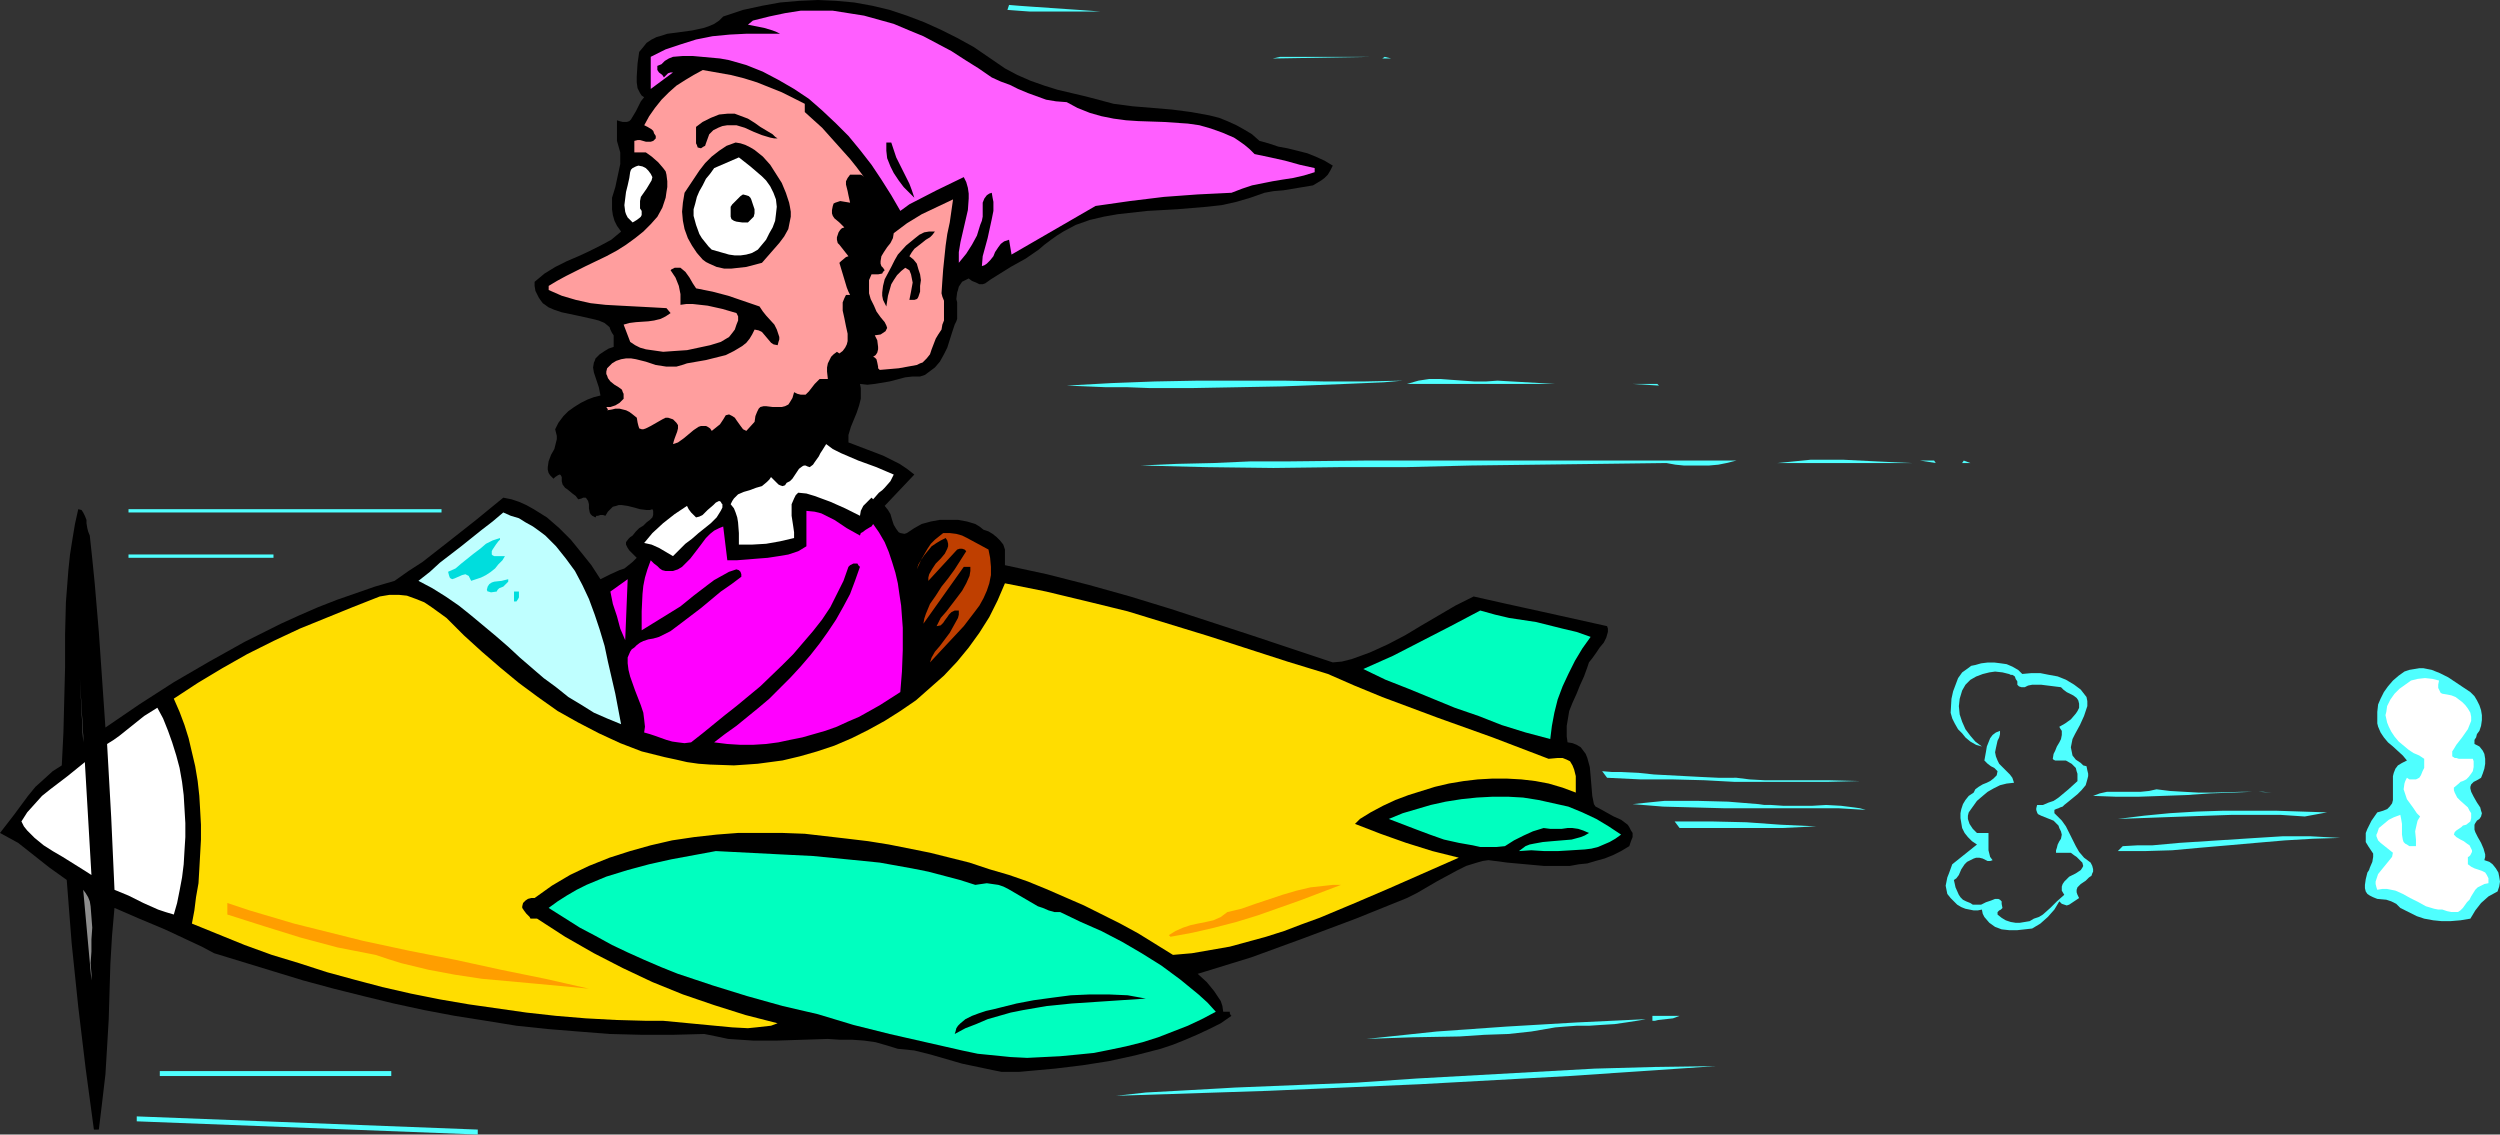 <?xml version="1.0" encoding="UTF-8" standalone="no"?>
<svg
   version="1.0"
   width="129.766mm"
   height="58.889mm"
   id="svg68"
   sodipodi:docname="Elf on Plane.wmf"
   xmlns:inkscape="http://www.inkscape.org/namespaces/inkscape"
   xmlns:sodipodi="http://sodipodi.sourceforge.net/DTD/sodipodi-0.dtd"
   xmlns="http://www.w3.org/2000/svg"
   xmlns:svg="http://www.w3.org/2000/svg">
  <rect width="100%" height="100%" fill="#333333" stroke="none"/>
  <sodipodi:namedview
     id="namedview68"
     pagecolor="#ffffff"
     bordercolor="#000000"
     borderopacity="0.25"
     inkscape:showpageshadow="2"
     inkscape:pageopacity="0.0"
     inkscape:pagecheckerboard="0"
     inkscape:deskcolor="#d1d1d1"
     inkscape:document-units="mm" />
  <defs
     id="defs1">
    <pattern
       id="WMFhbasepattern"
       patternUnits="userSpaceOnUse"
       width="6"
       height="6"
       x="0"
       y="0" />
  </defs>
  <path
     style="fill:#000000;fill-opacity:1;fill-rule:evenodd;stroke:none"
     d="m 218.483,20.366 3.717,0.485 3.878,0.323 3.878,0.323 3.717,0.485 3.555,0.647 1.939,0.485 1.616,0.647 1.778,0.808 1.454,0.808 1.616,0.97 1.454,1.293 1.778,0.485 1.939,0.647 1.778,0.323 1.939,0.485 1.939,0.485 1.616,0.647 1.778,0.808 1.616,0.97 -0.485,0.97 -0.485,0.808 -0.646,0.647 -0.646,0.485 -0.808,0.485 -0.808,0.485 -1.939,0.323 -1.939,0.323 -1.939,0.323 -1.939,0.162 -1.778,0.323 -2.747,0.97 -2.747,0.808 -2.909,0.647 -2.909,0.323 -5.818,0.485 -2.909,0.162 -2.909,0.162 -2.909,0.323 -2.909,0.323 -2.747,0.485 -2.747,0.647 -2.747,0.97 -2.424,1.293 -1.293,0.808 -1.131,0.808 -1.293,0.97 -1.131,0.97 -2.586,1.778 -2.909,1.616 -2.586,1.616 -1.293,0.808 -1.131,0.808 -0.485,0.162 h -0.646 l -0.646,-0.323 -0.808,-0.323 -0.646,-0.485 -0.646,0.323 -0.646,0.323 -0.323,0.485 -0.323,0.485 -0.162,0.647 -0.162,0.485 -0.162,1.293 0.162,0.647 v 0.647 1.293 1.293 l -0.162,0.485 -0.323,0.647 -0.485,1.455 -0.97,3.071 -0.646,1.293 -0.808,1.455 -0.97,1.131 -1.293,0.97 -0.646,0.485 -0.97,0.323 h -1.454 l -1.454,0.162 -3.07,0.808 -2.909,0.485 -1.454,0.162 -1.454,-0.162 0.162,0.808 v 0.647 1.455 l -0.323,1.293 -0.485,1.455 -1.131,2.748 -0.485,1.616 v 1.455 l 3.394,1.293 3.394,1.293 1.616,0.808 1.616,0.808 1.454,0.97 1.454,1.131 -5.818,6.142 0.646,0.808 0.485,0.808 0.323,1.131 0.323,0.97 0.485,0.808 0.485,0.647 0.323,0.162 0.808,0.162 0.485,-0.162 1.454,-0.97 1.454,-0.808 1.778,-0.485 1.778,-0.323 h 1.778 1.778 l 1.778,0.323 1.616,0.485 0.808,0.485 0.808,0.647 0.97,0.323 0.808,0.485 0.808,0.647 0.646,0.647 0.646,0.808 0.323,0.97 v 3.071 l 8.242,1.778 8.242,2.101 8.08,2.263 7.918,2.425 7.918,2.586 7.918,2.586 15.998,5.334 1.778,-0.162 1.939,-0.485 1.778,-0.647 1.778,-0.647 3.555,-1.616 3.394,-1.778 3.232,-1.94 6.626,-3.879 3.555,-1.778 6.464,1.455 6.626,1.455 13.09,2.909 0.162,0.485 v 0.647 l -0.323,1.131 -0.485,0.97 -0.808,0.97 -0.646,0.97 -0.808,1.131 -0.646,0.808 -0.323,0.97 -0.646,1.778 -0.808,1.778 -0.646,1.616 -0.808,1.778 -0.646,1.616 -0.323,1.94 -0.162,0.97 v 0.97 1.131 l 0.162,1.131 0.97,0.162 0.808,0.323 0.808,0.485 0.485,0.647 0.485,0.647 0.323,0.808 0.485,1.778 0.162,1.778 0.162,1.94 0.162,1.94 0.323,1.616 0.323,0.485 0.646,0.323 1.454,0.808 1.454,0.808 1.454,0.647 0.646,0.485 0.646,0.485 0.323,0.485 0.323,0.647 0.323,0.485 v 0.808 l -0.323,0.808 -0.323,0.97 -1.616,0.97 -1.616,0.808 -1.616,0.647 -1.778,0.485 -1.616,0.485 -1.616,0.162 -1.778,0.323 h -1.778 -3.394 l -3.555,-0.323 -3.555,-0.323 -3.717,-0.485 -1.131,0.162 -1.131,0.323 -2.101,0.647 -1.939,0.97 -3.878,2.101 -1.939,1.131 -1.939,1.131 -1.939,0.97 -10.019,4.041 -10.342,3.879 -10.181,3.718 -10.504,3.233 1.778,1.616 1.454,1.778 0.646,0.97 0.646,0.97 0.323,0.97 0.162,1.131 h 1.293 v 0.323 l 0.162,0.323 0.162,0.162 -2.101,1.455 -2.262,1.131 -2.424,1.131 -2.262,0.97 -2.424,0.97 -2.424,0.808 -5.01,1.293 -5.171,1.131 -5.171,0.808 -5.333,0.647 -5.333,0.485 -1.778,0.162 h -1.778 -1.616 l -1.616,-0.323 -3.07,-0.647 -3.07,-0.647 -6.141,-1.778 -3.232,-0.808 -1.616,-0.162 -1.616,-0.162 -2.101,-0.647 -2.262,-0.647 -2.262,-0.323 -2.262,-0.162 h -2.424 l -2.424,-0.162 -9.858,0.323 h -4.848 l -2.424,-0.162 -2.424,-0.162 -2.262,-0.485 -2.424,-0.485 -6.141,0.162 h -6.141 l -6.302,-0.162 -6.141,-0.485 -5.979,-0.485 -6.141,-0.647 -5.979,-0.97 -6.141,-0.97 -5.979,-1.131 -5.979,-1.293 -5.979,-1.455 -5.818,-1.455 -5.979,-1.616 -5.818,-1.778 -11.635,-3.556 -2.424,-1.293 -2.424,-1.131 -4.848,-2.263 -5.01,-2.101 -4.848,-2.101 -0.485,5.496 -0.323,5.496 -0.323,10.83 -0.323,5.496 -0.323,5.334 -0.646,5.496 -0.646,5.334 H 18.422 L 16.806,209.64 15.352,197.518 14.059,185.072 13.09,172.626 9.696,170.201 6.626,167.777 3.555,165.352 1.778,164.383 0,163.413 l 2.747,-3.556 2.747,-3.718 1.454,-1.778 1.616,-1.455 1.778,-1.616 1.778,-1.131 0.323,-6.465 0.162,-6.465 0.162,-6.304 v -6.465 l 0.162,-6.304 0.485,-6.304 0.323,-3.071 0.485,-3.071 0.485,-2.909 0.646,-2.909 0.646,0.162 0.323,0.485 0.323,0.647 0.323,0.808 v 0.647 l 0.162,0.97 0.162,0.647 0.323,0.808 0.485,4.526 0.485,4.849 0.808,9.536 0.646,9.375 0.646,9.375 6.626,-4.526 6.787,-4.364 6.949,-4.041 6.949,-3.879 7.11,-3.556 3.555,-1.616 3.717,-1.616 3.717,-1.455 3.717,-1.293 3.717,-1.293 3.878,-1.131 2.747,-1.94 2.747,-1.778 5.171,-4.041 5.333,-4.202 5.333,-4.364 1.616,0.323 1.454,0.485 1.454,0.647 1.454,0.808 1.293,0.808 1.293,0.808 2.424,2.101 2.262,2.263 2.101,2.586 1.939,2.425 1.778,2.748 1.939,-0.97 1.778,-0.808 0.97,-0.323 0.808,-0.647 0.808,-0.647 0.808,-0.808 -0.485,-0.485 -0.97,-0.97 -0.323,-0.485 -0.323,-0.647 v -0.485 l 0.485,-0.647 0.323,-0.323 0.485,-0.323 0.646,-0.808 0.646,-0.647 0.808,-0.485 0.646,-0.647 0.646,-0.485 0.485,-0.485 0.162,-0.485 v -0.323 -0.485 l -0.162,-0.323 -0.485,0.162 h -0.646 l -1.293,-0.162 -1.131,-0.323 -1.293,-0.323 -1.131,-0.162 h -0.646 l -0.485,0.162 -0.646,0.162 -0.485,0.485 -0.485,0.485 -0.485,0.808 -0.485,-0.162 h -0.485 l -0.485,0.162 h -0.323 l -0.162,0.323 -0.323,-0.162 -0.323,-0.162 -0.323,-0.323 -0.162,-0.323 -0.162,-0.808 v -0.808 l -0.162,-0.647 -0.323,-0.485 -0.162,-0.162 h -0.485 l -0.323,0.162 -0.646,0.162 -0.485,-0.647 -0.646,-0.485 -0.97,-0.808 -0.485,-0.323 -0.485,-0.647 -0.162,-0.647 v -0.808 l -0.162,-0.323 -0.162,-0.162 h -0.162 l -0.323,0.162 -0.485,0.323 -0.323,0.323 -0.646,-0.647 -0.323,-0.485 -0.162,-0.647 v -0.485 l 0.162,-1.131 0.485,-1.293 0.646,-1.131 0.323,-1.293 0.162,-0.647 v -0.647 l -0.162,-0.647 -0.162,-0.647 0.646,-1.293 0.97,-1.293 0.97,-0.97 1.131,-0.808 1.293,-0.808 1.293,-0.647 1.293,-0.485 1.293,-0.323 -0.162,-0.808 -0.162,-0.808 -0.646,-1.94 -0.323,-0.97 -0.162,-0.97 0.162,-0.97 0.162,-0.323 0.162,-0.485 0.808,-0.808 0.97,-0.647 0.808,-0.485 0.97,-0.323 v -0.808 -0.808 -0.647 l -0.323,-0.485 -0.323,-0.647 -0.162,-0.485 -0.97,-0.808 -1.131,-0.485 -1.293,-0.323 -2.909,-0.647 -3.07,-0.647 -1.454,-0.485 -1.131,-0.485 -1.131,-0.808 -0.485,-0.647 -0.323,-0.485 -0.323,-0.647 -0.323,-0.647 -0.162,-0.97 v -0.808 l 1.939,-1.616 2.101,-1.293 2.262,-1.131 2.262,-0.97 2.101,-0.97 2.262,-1.131 2.101,-1.131 1.939,-1.616 -0.808,-1.131 -0.485,-0.97 -0.323,-1.131 -0.162,-1.131 v -1.131 -1.131 l 0.646,-2.101 0.485,-2.263 0.485,-2.263 V 31.034 29.902 l -0.323,-1.131 -0.323,-1.131 v -4.041 l 0.485,0.162 0.646,0.162 h 0.323 0.485 l 0.485,-0.162 0.323,-0.323 0.485,-0.808 0.485,-0.808 0.485,-0.97 0.485,-0.97 0.646,-0.808 -0.485,-0.323 -0.323,-0.485 -0.485,-0.97 -0.162,-1.131 v -1.131 l 0.162,-2.586 0.323,-2.263 0.808,-0.97 0.646,-0.808 0.97,-0.647 0.97,-0.485 1.131,-0.323 0.97,-0.323 2.424,-0.323 2.424,-0.323 2.262,-0.485 0.97,-0.323 1.131,-0.485 0.97,-0.647 0.808,-0.808 3.878,-1.293 3.717,-0.808 3.555,-0.647 3.717,-0.323 L 160.469,0 l 3.555,0.162 3.555,0.323 3.555,0.647 3.394,0.808 3.394,1.131 3.394,1.293 3.232,1.455 3.232,1.616 3.232,1.778 3.07,2.101 3.07,2.101 2.424,1.293 2.586,1.131 2.747,0.97 2.586,0.808 5.494,1.293 z"
     id="path1" />
  <path
     style="fill:#4fffff;fill-opacity:1;fill-rule:evenodd;stroke:none"
     d="m 215.897,2.263 h -4.04 -2.424 -7.434 l -2.262,-0.162 -2.101,-0.162 0.323,-0.97 1.939,0.162 2.262,0.162 4.686,0.323 4.686,0.323 2.262,0.162 z"
     id="path2" />
  <path
     style="fill:#ff5eff;fill-opacity:1;fill-rule:evenodd;stroke:none"
     d="m 194.566,15.194 1.778,0.808 1.778,0.647 1.616,0.808 1.939,0.808 1.778,0.647 1.778,0.647 1.939,0.323 2.101,0.162 2.101,1.131 2.424,0.97 2.262,0.647 2.424,0.485 2.424,0.323 2.424,0.162 4.848,0.162 2.424,0.162 2.424,0.162 2.262,0.323 2.262,0.647 2.262,0.808 2.262,0.97 0.97,0.647 1.131,0.808 0.97,0.808 0.97,0.97 3.07,0.647 2.909,0.647 2.909,0.808 2.909,0.647 v 0.808 l -2.101,0.647 -2.101,0.485 -2.101,0.323 -1.939,0.323 -4.04,0.808 -1.939,0.647 -2.101,0.808 -6.626,0.323 -6.626,0.485 -6.626,0.808 -3.394,0.485 -3.394,0.485 -16.483,9.536 -0.485,-2.909 -0.485,0.162 -0.485,0.162 -0.646,0.485 -0.485,0.647 -0.646,0.97 -0.323,0.808 -0.646,0.808 -0.646,0.647 -0.485,0.323 -0.485,0.162 0.162,-1.94 0.485,-1.778 0.485,-1.778 0.808,-3.718 0.323,-1.616 v -1.778 l -0.162,-0.808 -0.162,-0.97 -0.485,0.162 -0.485,0.323 -0.485,0.647 -0.323,0.808 v 0.808 1.94 l -0.162,0.808 -0.323,0.808 -0.646,2.101 -0.97,1.778 -1.131,1.778 -1.454,1.778 v -0.97 -1.131 l 0.323,-1.94 0.485,-2.101 0.485,-2.101 0.485,-2.101 0.162,-2.263 v -0.97 l -0.162,-1.131 -0.323,-1.131 -0.485,-0.97 -5.333,2.586 -5.333,2.748 -1.778,1.293 -1.778,-3.071 -1.939,-3.071 -1.939,-2.909 -2.262,-2.909 -2.262,-2.748 -2.424,-2.425 -2.747,-2.586 -2.586,-2.263 -2.909,-1.94 -3.07,-1.778 -3.07,-1.616 -3.232,-1.293 -3.394,-0.97 -1.778,-0.323 -1.778,-0.162 -1.778,-0.162 -1.778,-0.162 h -1.939 l -1.939,0.162 -0.808,0.323 -0.808,0.485 -0.646,0.647 -0.808,0.323 v 0.485 0.323 l 0.323,0.485 0.646,0.485 0.323,0.485 0.485,-0.485 0.323,-0.323 0.485,-0.162 h 0.323 0.162 l -4.363,3.233 v -6.304 l 2.909,-1.455 2.909,-0.97 3.07,-0.97 3.232,-0.647 3.394,-0.323 3.232,-0.162 h 3.394 3.232 l -0.646,-0.323 -0.808,-0.323 -1.616,-0.485 -1.616,-0.323 -1.616,-0.323 0.97,-0.808 3.232,-0.808 3.07,-0.647 3.07,-0.485 h 3.232 3.07 l 3.07,0.485 3.07,0.485 2.909,0.808 2.909,0.808 3.07,1.293 2.747,1.131 2.747,1.455 2.747,1.455 2.747,1.778 2.586,1.616 z"
     id="path3" />
  <path
     style="fill:#4fffff;fill-opacity:1;fill-rule:evenodd;stroke:none"
     d="m 216.867,2.263 9.211,0.323 z"
     id="path4" />
  <path
     style="fill:#4fffff;fill-opacity:1;fill-rule:evenodd;stroke:none"
     d="m 245.793,2.263 h 1.293 z"
     id="path5" />
  <path
     style="fill:#4fffff;fill-opacity:1;fill-rule:evenodd;stroke:none"
     d="m 255.651,2.263 h 2.909 z"
     id="path6" />
  <path
     style="fill:#4fffff;fill-opacity:1;fill-rule:evenodd;stroke:none"
     d="m 323.2,10.83 h 1.939 z"
     id="path7" />
  <path
     style="fill:#4fffff;fill-opacity:1;fill-rule:evenodd;stroke:none"
     d="m 325.947,10.83 1.293,0.323 z"
     id="path8" />
  <path
     style="fill:#4fffff;fill-opacity:1;fill-rule:evenodd;stroke:none"
     d="m 249.672,11.476 1.454,-0.323 h 17.938 z"
     id="path9" />
  <path
     style="fill:#4fffff;fill-opacity:1;fill-rule:evenodd;stroke:none"
     d="m 271.164,11.476 0.485,-0.323 1.293,0.323 z"
     id="path10" />
  <path
     style="fill:#4fffff;fill-opacity:1;fill-rule:evenodd;stroke:none"
     d="m 284.577,11.153 h 1.616 z"
     id="path11" />
  <path
     style="fill:#4fffff;fill-opacity:1;fill-rule:evenodd;stroke:none"
     d="m 297.344,11.153 h 2.262 z"
     id="path12" />
  <path
     style="fill:#ff9e9e;fill-opacity:1;fill-rule:evenodd;stroke:none"
     d="m 157.883,20.366 v 1.616 l 1.778,1.616 1.616,1.455 2.747,3.071 2.747,3.071 1.293,1.616 1.454,1.94 -0.323,-0.323 -0.323,-0.162 h -0.646 -0.646 -0.808 l -0.485,0.647 -0.323,0.647 v 0.647 l 0.162,0.647 0.162,0.647 0.162,0.808 0.323,1.455 -0.97,-0.162 -0.97,-0.162 -0.485,0.162 -0.485,0.162 -0.323,0.162 -0.162,0.485 -0.162,0.808 v 0.647 l 0.162,0.485 0.323,0.485 0.97,0.808 0.97,0.97 -0.485,0.162 -0.323,0.323 -0.323,0.485 -0.162,0.485 -0.162,0.485 v 0.485 l 0.162,0.647 0.323,0.323 1.778,2.263 -0.485,0.162 -0.97,0.808 -0.323,0.323 0.485,1.616 0.485,1.616 0.485,1.616 0.323,0.808 0.323,0.647 h -0.808 l -0.323,0.647 -0.323,0.808 v 0.808 0.808 l 0.323,1.455 0.323,1.616 0.323,1.455 v 0.808 0.647 l -0.162,0.647 -0.323,0.647 -0.485,0.647 -0.646,0.485 -0.485,-0.323 -0.646,0.485 -0.485,0.485 -0.323,0.647 -0.323,0.647 -0.162,0.808 v 0.808 l 0.162,1.455 h -0.646 -0.485 -0.485 l -0.323,0.323 -0.646,0.647 -1.131,1.455 -0.323,0.323 -0.323,0.323 h -0.323 -0.646 l -0.646,-0.162 -0.646,-0.323 -0.323,1.131 -0.485,0.808 -0.323,0.485 -0.646,0.323 -0.646,0.162 h -0.646 -1.131 l -1.293,-0.162 h -0.485 l -0.646,0.162 -0.323,0.323 -0.323,0.647 -0.323,0.808 -0.162,1.131 -1.616,1.778 -0.646,-0.323 -0.485,-0.647 -0.808,-1.131 -0.323,-0.485 -0.485,-0.323 -0.646,-0.323 -0.646,0.162 -0.485,0.808 -0.646,0.97 -0.808,0.647 -0.808,0.647 -0.323,-0.485 -0.485,-0.323 -0.323,-0.162 h -0.485 -0.485 l -0.485,0.162 -0.97,0.647 -0.97,0.808 -0.97,0.808 -1.131,0.808 -0.97,0.323 0.162,-0.647 0.162,-0.485 0.485,-1.293 0.162,-0.647 v -0.647 l -0.323,-0.485 -0.646,-0.647 -0.485,-0.162 -0.485,-0.162 h -0.485 l -0.646,0.323 -1.131,0.647 -1.131,0.647 -0.97,0.485 -0.485,0.162 h -0.323 l -0.485,-0.162 -0.162,-0.485 -0.162,-0.647 -0.162,-0.97 -0.808,-0.647 -0.646,-0.485 -0.646,-0.323 -0.646,-0.162 -0.646,-0.162 h -0.808 l -0.646,0.162 -0.97,0.162 0.162,-0.162 -0.323,-0.485 h -0.162 0.97 l 0.97,-0.323 0.808,-0.485 0.808,-0.808 V 77.746 77.261 l -0.162,-0.323 -0.162,-0.485 -0.646,-0.485 -0.808,-0.485 -0.808,-0.647 -0.485,-0.647 -0.162,-0.485 -0.162,-0.323 v -0.485 l 0.162,-0.647 0.97,-0.97 0.808,-0.485 0.97,-0.323 0.97,-0.162 h 0.97 l 0.97,0.162 1.939,0.485 1.939,0.647 2.101,0.323 h 0.97 0.97 l 1.131,-0.323 0.97,-0.323 3.717,-0.647 1.939,-0.485 1.939,-0.485 1.616,-0.808 0.808,-0.485 0.808,-0.485 0.808,-0.647 0.646,-0.808 0.485,-0.808 0.485,-0.97 0.808,0.162 0.646,0.323 1.778,2.101 0.485,0.323 0.808,0.162 0.162,-0.647 0.162,-0.485 v -0.485 l -0.162,-0.485 -0.323,-0.97 -0.485,-0.97 -1.616,-1.778 -0.646,-0.808 -0.646,-0.97 -6.141,-2.101 -3.07,-0.808 -3.232,-0.647 -0.646,-0.97 -0.646,-1.131 -0.808,-1.131 -0.97,-0.808 h -1.131 l -0.323,0.162 -0.323,0.162 -0.162,0.162 0.97,1.455 0.646,1.616 0.162,0.808 0.162,0.808 v 0.97 1.131 l 1.131,-0.162 h 1.293 l 1.454,0.162 1.454,0.162 2.909,0.647 2.747,0.808 0.323,0.647 v 0.808 l -0.323,0.808 -0.323,0.97 -0.485,0.647 -0.646,0.808 -0.808,0.485 -0.808,0.485 -2.101,0.647 -2.262,0.485 -2.262,0.485 -2.424,0.162 -2.262,0.162 -2.262,-0.323 -1.131,-0.162 -1.131,-0.323 -0.97,-0.485 -0.97,-0.647 -1.293,-3.394 1.131,-0.323 1.293,-0.162 2.424,-0.162 1.131,-0.162 1.293,-0.323 0.97,-0.485 0.97,-0.647 -0.808,-0.97 -2.909,-0.162 -3.07,-0.162 -3.07,-0.162 -2.909,-0.162 -2.909,-0.323 -2.909,-0.647 -2.747,-0.808 -2.586,-1.131 v -0.808 l 1.616,-0.97 1.778,-0.97 3.878,-1.94 4.04,-1.94 2.101,-1.131 1.778,-1.131 1.778,-1.293 1.616,-1.293 1.454,-1.455 1.293,-1.455 0.97,-1.778 0.323,-0.97 0.323,-0.97 0.162,-1.131 0.162,-0.97 v -1.131 l -0.162,-1.293 -0.162,-0.647 -0.485,-0.647 -0.97,-1.131 -1.293,-1.131 -1.131,-0.808 h -2.262 V 27.64 l 0.646,-0.162 h 0.485 l 1.131,0.323 h 0.485 0.485 l 0.485,-0.162 0.485,-0.485 v -0.485 l -0.323,-0.485 -0.162,-0.485 -0.323,-0.323 -0.808,-0.485 -0.646,-0.323 0.97,-1.778 1.131,-1.616 1.293,-1.616 1.454,-1.455 1.454,-1.293 1.778,-1.131 1.616,-0.97 1.778,-0.97 2.747,0.485 2.747,0.485 2.586,0.647 2.586,0.808 2.424,0.97 2.424,0.97 2.262,1.131 z"
     id="path13" />
  <path
     style="fill:#000000;fill-opacity:1;fill-rule:evenodd;stroke:none"
     d="m 152.55,27.155 h -0.646 l -0.808,-0.162 -1.616,-0.485 -1.616,-0.647 -1.778,-0.808 -1.616,-0.485 h -0.97 -0.808 l -0.97,0.162 -0.808,0.323 -0.97,0.485 -0.808,0.808 -0.646,1.778 -0.162,0.485 -0.323,0.162 -0.485,0.323 -0.646,-0.162 -0.162,-0.485 -0.162,-0.323 V 26.993 26.023 24.892 l 1.293,-0.97 1.616,-0.808 1.616,-0.647 1.616,-0.162 h 1.454 l 1.293,0.485 1.293,0.485 1.293,0.808 1.131,0.808 2.424,1.455 0.485,0.485 z"
     id="path14" />
  <path
     style="fill:#000000;fill-opacity:1;fill-rule:evenodd;stroke:none"
     d="m 154.813,39.762 0.162,0.808 0.162,0.97 v 0.97 l -0.162,0.808 -0.162,0.808 -0.162,0.808 -0.808,1.455 -0.97,1.293 -1.131,1.293 -2.262,2.586 -3.07,0.808 -1.454,0.162 -1.454,0.162 h -1.454 l -1.454,-0.323 -1.454,-0.647 -0.646,-0.323 -0.646,-0.485 -1.131,-1.293 -0.97,-1.455 -0.808,-1.455 -0.646,-1.778 -0.323,-1.616 -0.162,-1.778 0.162,-1.778 0.323,-1.94 0.97,-1.455 0.97,-1.455 0.97,-1.455 1.131,-1.455 1.293,-1.293 1.454,-1.131 1.454,-0.97 1.778,-0.647 0.97,0.162 0.97,0.323 0.97,0.485 0.808,0.485 0.808,0.647 0.808,0.647 1.454,1.616 1.131,1.778 1.131,1.778 0.808,1.94 z"
     id="path15" />
  <path
     style="fill:#000000;fill-opacity:1;fill-rule:evenodd;stroke:none"
     d="m 174.851,27.963 0.485,1.455 0.485,1.455 1.293,2.586 1.293,2.586 0.485,1.293 0.485,1.455 -0.97,-0.97 -1.131,-1.131 -0.97,-1.293 -0.97,-1.455 -0.646,-1.293 -0.646,-1.616 -0.162,-1.455 V 27.963 Z"
     id="path16" />
  <path
     style="fill:#ffffff;fill-opacity:1;fill-rule:evenodd;stroke:none"
     d="m 152.227,39.116 0.162,1.455 -0.162,1.455 -0.162,1.293 -0.485,1.293 -0.646,1.131 -0.646,1.293 -0.808,0.97 -0.808,0.97 -1.131,0.647 -1.131,0.323 -1.131,0.162 h -1.131 l -1.131,-0.162 -1.131,-0.323 -2.262,-0.647 -0.646,-0.647 -0.646,-0.808 -0.646,-0.808 -0.485,-0.808 -0.646,-1.778 -0.485,-1.778 v -1.293 l 0.323,-1.131 0.323,-1.293 0.485,-1.131 0.646,-1.131 0.646,-1.293 0.808,-0.97 0.808,-1.131 4.848,-2.101 2.262,1.778 2.262,1.94 0.808,0.808 0.808,1.131 0.646,1.293 z"
     id="path17" />
  <path
     style="fill:#ffffff;fill-opacity:1;fill-rule:evenodd;stroke:none"
     d="m 127.987,34.751 -0.162,0.647 -0.485,0.808 -0.485,0.808 -1.131,1.616 -0.162,0.808 v 0.97 0.485 l 0.323,0.485 v 0.323 0.485 l -0.162,0.323 -0.162,0.162 -0.646,0.485 -0.808,0.485 -0.485,-0.485 -0.485,-0.485 -0.323,-0.647 -0.162,-0.485 -0.162,-1.293 0.162,-1.293 0.162,-1.293 0.323,-1.293 0.323,-1.455 0.162,-1.131 0.162,-0.485 0.323,-0.323 0.646,-0.323 0.485,-0.162 0.808,0.162 0.646,0.323 0.485,0.485 0.485,0.647 z"
     id="path18" />
  <path
     style="fill:#000000;fill-opacity:1;fill-rule:evenodd;stroke:none"
     d="m 148.025,41.055 v 0.808 l -0.162,0.647 -0.485,0.485 -0.646,0.647 h -1.131 l -1.131,-0.162 -0.485,-0.162 -0.485,-0.323 -0.162,-0.485 V 41.863 41.217 40.57 l 0.323,-0.485 0.323,-0.323 0.808,-0.808 0.485,-0.485 0.485,-0.323 0.646,0.162 0.485,0.162 0.323,0.323 0.162,0.323 0.323,0.97 z"
     id="path19" />
  <path
     style="fill:#ff9e9e;fill-opacity:1;fill-rule:evenodd;stroke:none"
     d="m 186.971,39.116 -0.646,4.526 -0.485,2.263 -0.323,2.263 -0.485,4.687 -0.162,2.263 -0.162,2.425 0.162,0.647 0.323,0.808 v 0.808 0.97 2.101 l -0.323,0.808 -0.162,0.97 -0.646,0.97 -0.485,0.808 -0.808,2.101 -0.323,0.97 -0.646,0.808 -0.808,0.808 -0.485,0.162 -0.646,0.323 -1.778,0.323 -1.778,0.323 -3.717,0.323 -0.323,-0.323 V 71.927 l -0.162,-0.808 -0.162,-0.647 -0.323,-0.323 -0.323,-0.162 0.485,-0.323 0.323,-0.485 0.162,-0.647 v -0.485 l -0.162,-1.293 -0.485,-0.97 1.131,-0.162 0.485,-0.323 0.485,-0.323 0.162,-0.323 0.162,-0.323 -0.162,-0.485 -0.323,-0.647 -0.808,-0.97 -0.808,-1.131 -0.485,-1.131 -0.646,-1.293 -0.323,-1.131 V 56.249 54.956 l 0.485,-1.131 h 0.646 0.646 l 0.808,-0.162 0.162,-0.323 0.323,-0.323 -0.323,-0.485 -0.323,-0.323 -0.162,-0.485 v -0.485 l 0.162,-0.97 0.485,-0.808 0.646,-0.97 0.646,-0.808 0.485,-0.97 0.162,-0.97 1.293,-0.97 1.293,-0.97 2.909,-1.778 3.07,-1.455 z"
     id="path20" />
  <path
     style="fill:#000000;fill-opacity:1;fill-rule:evenodd;stroke:none"
     d="m 183.416,45.419 -0.485,0.647 -0.485,0.485 -0.808,0.485 -0.808,0.647 -1.454,1.131 -0.485,0.647 -0.485,0.808 0.808,0.647 0.646,0.808 0.323,1.131 0.323,0.97 0.162,1.131 -0.162,1.131 v 1.131 l -0.323,0.97 -0.162,0.323 -0.162,0.162 -0.485,0.162 h -0.485 -0.485 l 0.323,-1.616 0.323,-1.778 -0.162,-0.808 -0.162,-0.808 -0.323,-0.808 -0.808,-0.485 -0.808,0.647 -0.808,0.808 -0.646,0.97 -0.485,0.808 -0.323,1.131 -0.323,1.131 -0.323,2.101 -0.323,-0.647 -0.323,-0.647 -0.162,-0.808 v -0.647 l 0.162,-1.293 0.323,-1.293 1.293,-2.425 0.646,-1.293 0.646,-1.131 1.616,-1.778 1.778,-1.455 0.808,-0.647 0.97,-0.485 0.97,-0.162 z"
     id="path21" />
  <path
     style="fill:#4fffff;fill-opacity:1;fill-rule:evenodd;stroke:none"
     d="m 275.204,74.675 -3.717,0.323 -3.717,0.162 -3.878,0.162 -4.04,0.162 -4.04,0.162 -4.363,0.162 -8.565,0.162 -8.888,0.162 h -8.565 l -4.202,-0.162 h -4.202 l -3.878,-0.162 -3.878,-0.162 8.726,-0.485 8.565,-0.323 8.565,-0.162 h 16.645 l 8.08,0.162 h 7.757 z"
     id="path22" />
  <path
     style="fill:#4fffff;fill-opacity:1;fill-rule:evenodd;stroke:none"
     d="m 305.1,75.322 h -29.088 l 2.262,-0.647 2.101,-0.323 h 2.262 l 2.101,0.162 2.262,0.162 2.262,0.162 h 2.262 l 2.262,-0.162 z"
     id="path23" />
  <path
     style="fill:#4fffff;fill-opacity:1;fill-rule:evenodd;stroke:none"
     d="m 325.462,75.645 -5.171,-0.323 h 4.848 z"
     id="path24" />
  <path
     style="fill:#4fffff;fill-opacity:1;fill-rule:evenodd;stroke:none"
     d="m 326.432,75.322 h 2.101 z"
     id="path25" />
  <path
     style="fill:#ffffff;fill-opacity:1;fill-rule:evenodd;stroke:none"
     d="m 175.336,93.102 -0.323,0.647 -0.323,0.647 -1.131,1.293 -0.485,0.485 -0.646,0.485 -1.131,1.293 -0.323,-0.323 -0.808,0.808 -0.808,0.808 -0.485,0.97 -0.162,0.97 -2.909,-1.455 -2.909,-1.293 -3.07,-1.131 -1.616,-0.485 -1.616,-0.162 -0.485,0.485 -0.323,0.647 -0.485,1.131 v 1.131 1.131 l 0.323,2.101 0.162,1.131 v 1.131 l -2.747,0.647 -2.747,0.485 -2.747,0.162 h -2.586 v -2.263 l -0.162,-2.101 -0.162,-0.97 -0.323,-0.97 -0.323,-0.808 -0.646,-0.808 0.323,-0.647 0.323,-0.485 0.485,-0.485 0.323,-0.323 1.131,-0.485 1.131,-0.323 1.293,-0.485 1.131,-0.323 0.97,-0.808 0.485,-0.485 0.323,-0.485 0.646,0.647 0.808,0.808 0.323,0.162 0.485,0.162 0.485,-0.162 0.323,-0.485 0.646,-0.323 0.485,-0.485 0.97,-1.455 0.323,-0.485 0.646,-0.485 0.323,-0.162 h 0.323 l 0.323,0.162 0.485,0.162 0.646,-0.485 0.323,-0.485 0.808,-1.131 0.323,-0.647 0.323,-0.485 0.808,-1.293 1.293,0.97 1.616,0.808 3.394,1.455 1.778,0.647 1.778,0.647 z"
     id="path26" />
  <path
     style="fill:#4fffff;fill-opacity:1;fill-rule:evenodd;stroke:none"
     d="m 340.652,90.354 -1.939,0.485 -1.616,0.323 -1.778,0.162 h -1.616 -3.394 l -1.616,-0.162 -1.778,-0.323 -12.766,0.162 -25.533,0.323 -12.928,0.323 H 262.761 l -12.928,0.162 -13.09,-0.162 -12.928,-0.323 7.11,-0.323 7.11,-0.162 7.272,-0.323 h 7.434 L 267.609,90.354 h 15.029 14.867 36.198 z"
     id="path27" />
  <path
     style="fill:#4fffff;fill-opacity:1;fill-rule:evenodd;stroke:none"
     d="m 375.073,90.839 h -26.341 l 3.232,-0.323 3.232,-0.323 h 3.232 3.232 l 3.232,0.162 3.232,0.162 3.394,0.162 z"
     id="path28" />
  <path
     style="fill:#4fffff;fill-opacity:1;fill-rule:evenodd;stroke:none"
     d="m 343.723,90.354 2.262,0.485 z"
     id="path29" />
  <path
     style="fill:#4fffff;fill-opacity:1;fill-rule:evenodd;stroke:none"
     d="m 379.76,90.839 -3.07,-0.485 h 2.747 z"
     id="path30" />
  <path
     style="fill:#4fffff;fill-opacity:1;fill-rule:evenodd;stroke:none"
     d="m 380.729,90.354 h 3.232 z"
     id="path31" />
  <path
     style="fill:#4fffff;fill-opacity:1;fill-rule:evenodd;stroke:none"
     d="m 384.931,90.839 0.323,-0.485 1.293,0.485 z"
     id="path32" />
  <path
     style="fill:#ffffff;fill-opacity:1;fill-rule:evenodd;stroke:none"
     d="m 141.4,100.214 -0.808,1.293 -1.131,1.131 -2.424,1.94 -1.293,1.131 -1.293,0.97 -1.131,1.131 -1.293,1.293 -2.747,-1.616 -1.454,-0.647 -1.454,-0.323 0.808,-0.97 0.808,-0.97 2.101,-1.94 2.262,-1.778 2.424,-1.616 0.323,0.647 0.485,0.647 0.97,0.97 0.646,-0.162 0.646,-0.323 0.97,-0.97 1.131,-0.97 0.485,-0.485 0.646,-0.323 0.323,0.162 0.162,0.323 0.162,0.162 V 99.082 99.567 Z"
     id="path33" />
  <path
     style="fill:#4fffff;fill-opacity:1;fill-rule:evenodd;stroke:none"
     d="m 86.618,100.537 h -61.408 v -0.647 h 61.408 z"
     id="path34" />
  <path
     style="fill:#ff00ff;fill-opacity:1;fill-rule:evenodd;stroke:none"
     d="m 168.71,105.063 0.162,-0.485 0.323,-0.162 0.646,-0.485 0.808,-0.485 0.323,-0.162 0.323,-0.485 1.131,1.616 1.131,1.94 0.808,1.94 0.646,1.94 0.646,2.101 0.485,2.101 0.323,2.263 0.323,2.101 0.323,4.364 v 4.364 l -0.162,4.202 -0.323,4.041 -4.04,2.586 -4.04,2.263 -2.262,0.97 -2.101,0.97 -2.262,0.808 -2.262,0.647 -2.262,0.647 -2.424,0.485 -2.262,0.485 -2.424,0.323 -2.586,0.162 h -2.424 l -2.586,-0.162 -2.586,-0.323 2.101,-1.616 2.262,-1.616 4.363,-3.556 2.101,-1.778 2.101,-2.101 2.101,-2.101 1.939,-2.101 1.939,-2.263 1.778,-2.263 1.616,-2.263 1.616,-2.425 1.454,-2.586 1.293,-2.425 0.97,-2.586 0.97,-2.748 -0.323,-0.323 -0.162,-0.323 h -0.485 -0.323 l -0.646,0.323 -0.162,0.162 -0.162,0.162 -0.97,2.748 -1.293,2.586 -1.293,2.586 -1.616,2.425 -1.778,2.263 -1.939,2.263 -1.939,2.263 -2.101,2.101 -4.363,4.202 -4.686,3.879 -2.262,1.778 -4.363,3.556 -2.262,1.778 -1.293,0.162 -1.293,-0.162 -1.131,-0.162 -1.131,-0.323 -2.262,-0.808 -0.97,-0.323 -1.131,-0.323 0.162,-1.131 -0.162,-1.455 -0.162,-1.293 -0.485,-1.455 -1.131,-2.909 -0.97,-2.748 -0.323,-1.293 -0.162,-1.293 v -1.131 l 0.485,-1.131 0.323,-0.485 0.485,-0.323 0.485,-0.485 0.646,-0.485 0.646,-0.323 0.97,-0.323 0.97,-0.162 1.131,-0.323 2.262,-1.131 1.939,-1.455 4.04,-3.071 3.878,-3.233 2.101,-1.455 1.939,-1.455 v -0.485 l -0.162,-0.485 -0.323,-0.323 -0.485,-0.162 -1.454,0.485 -1.454,0.808 -1.454,0.808 -1.293,0.97 -2.747,2.101 -2.586,2.101 -7.595,4.687 v -3.718 l 0.162,-3.394 0.162,-1.616 0.323,-1.616 0.485,-1.616 0.646,-1.778 0.646,0.647 0.646,0.485 0.485,0.485 0.485,0.323 0.646,0.162 h 0.485 0.97 l 0.97,-0.323 0.808,-0.485 0.808,-0.808 0.808,-0.808 1.616,-2.101 1.454,-1.94 0.808,-0.808 0.808,-0.647 0.97,-0.485 0.808,-0.323 0.808,6.627 h 1.778 l 2.101,-0.162 1.939,-0.162 2.101,-0.162 2.101,-0.323 1.939,-0.323 1.939,-0.647 1.616,-0.97 v -6.95 l 1.616,0.162 1.293,0.323 2.586,1.293 2.424,1.616 z"
     id="path35" />
  <path
     style="fill:#bfffff;fill-opacity:1;fill-rule:evenodd;stroke:none"
     d="m 121.846,142.077 -2.747,-1.131 -2.586,-1.131 -2.586,-1.616 -2.424,-1.455 -2.424,-1.94 -2.424,-1.778 -4.686,-4.041 -2.262,-2.101 -2.424,-2.101 -4.848,-4.041 -2.424,-1.94 -2.586,-1.778 -2.586,-1.616 -2.747,-1.455 2.262,-1.778 1.939,-1.778 4.202,-3.233 4.04,-3.233 2.101,-1.616 2.101,-1.778 1.454,0.647 1.616,0.485 1.293,0.808 1.454,0.808 1.131,0.808 1.293,0.97 2.101,2.101 1.939,2.425 1.778,2.425 1.454,2.748 1.293,2.748 1.131,3.071 0.97,2.909 0.97,3.233 0.646,3.071 1.454,6.304 z"
     id="path36" />
  <path
     style="fill:#bf3f00;fill-opacity:1;fill-rule:evenodd;stroke:none"
     d="m 193.92,107.81 0.323,1.616 0.162,1.778 v 1.616 l -0.323,1.616 -0.485,1.455 -0.646,1.455 -0.808,1.455 -0.97,1.293 -2.101,2.748 -2.262,2.425 -2.262,2.425 -2.101,2.263 0.162,-0.485 0.162,-0.485 0.646,-1.131 0.97,-1.131 0.97,-1.293 0.97,-1.293 0.808,-1.455 0.808,-1.455 0.162,-0.647 v -0.808 h -0.323 -0.485 l -0.646,0.323 -0.485,0.485 -0.323,0.485 -0.485,0.647 -0.323,0.485 -0.485,0.485 -0.808,0.162 0.808,-1.616 1.131,-1.293 2.101,-2.748 0.97,-1.293 0.808,-1.455 0.646,-1.455 0.162,-0.97 v -0.808 h -1.293 l -7.918,11.153 0.162,-0.97 0.323,-0.97 0.808,-1.94 1.131,-1.616 1.131,-1.778 1.293,-1.616 1.293,-1.778 1.131,-1.778 1.131,-1.778 -0.323,-0.323 -0.485,-0.162 h -0.485 l -0.485,0.162 -5.656,6.142 v -0.647 l 0.162,-0.647 0.646,-1.131 0.646,-0.97 0.485,-0.485 0.485,-0.485 0.808,-0.97 0.485,-0.97 0.162,-0.485 v -0.485 l -0.162,-0.647 -0.323,-0.485 -0.97,0.485 -0.808,0.485 -0.97,0.647 -1.454,1.778 -0.646,0.97 -0.485,0.808 -0.323,0.97 0.97,-2.101 1.131,-1.94 0.646,-0.97 0.808,-0.808 0.808,-0.647 0.808,-0.647 h 1.293 l 1.293,0.162 1.131,0.323 0.97,0.485 2.101,1.131 z"
     id="path37" />
  <path
     style="fill:#00dddd;fill-opacity:1;fill-rule:evenodd;stroke:none"
     d="m 98.091,105.547 v 0.323 l -0.323,0.323 -0.485,0.647 -0.646,0.97 -0.162,0.323 v 0.647 l 0.162,0.162 0.323,0.162 h 0.646 0.808 0.646 l -0.485,0.808 -0.808,0.808 -0.646,0.808 -0.808,0.647 -0.97,0.647 -0.97,0.485 -0.97,0.323 -0.97,0.323 -0.323,-0.647 -0.162,-0.323 -0.323,-0.162 -0.323,-0.162 -0.646,0.162 -1.454,0.647 -0.485,0.162 -0.323,-0.162 -0.162,-0.162 -0.162,-0.485 -0.162,-0.647 1.454,-0.647 1.131,-0.97 2.424,-1.94 1.293,-0.97 1.131,-0.97 1.293,-0.647 z"
     id="path38" />
  <path
     style="fill:#4fffff;fill-opacity:1;fill-rule:evenodd;stroke:none"
     d="M 53.651,109.427 H 25.21 v -0.647 h 28.442 z"
     id="path39" />
  <path
     style="fill:#00dddd;fill-opacity:1;fill-rule:evenodd;stroke:none"
     d="m 99.707,113.629 v 0.485 l -0.323,0.323 -0.323,0.323 -0.323,0.323 -0.808,0.323 -0.323,0.323 -0.162,0.323 -1.131,0.162 -0.485,-0.162 h -0.162 l -0.162,-0.323 0.162,-0.647 0.323,-0.485 0.485,-0.323 0.485,-0.162 1.454,-0.162 0.646,-0.162 z"
     id="path40" />
  <path
     style="fill:#ff00ff;fill-opacity:1;fill-rule:evenodd;stroke:none"
     d="m 122.654,125.59 -0.97,-2.263 -0.646,-2.425 -0.808,-2.425 -0.485,-2.425 3.394,-2.425 z"
     id="path41" />
  <path
     style="fill:#ffdd00;fill-opacity:1;fill-rule:evenodd;stroke:none"
     d="m 260.499,132.217 5.171,2.263 5.494,2.263 10.827,4.041 10.827,3.879 10.989,4.202 1.778,-0.162 h 0.97 l 0.808,0.323 0.646,0.323 0.485,0.808 0.323,0.808 0.162,0.647 0.162,0.647 v 3.233 l -2.586,-0.97 -2.747,-0.808 -2.586,-0.485 -2.747,-0.323 -2.909,-0.162 h -2.747 l -2.909,0.162 -2.747,0.323 -2.909,0.485 -2.747,0.647 -2.586,0.808 -2.586,0.808 -2.586,0.97 -2.424,1.131 -2.424,1.293 -2.101,1.293 -0.97,0.97 5.01,1.94 5.01,1.778 5.171,1.616 5.171,1.293 -13.574,5.98 -6.787,2.909 -6.949,2.909 -3.555,1.293 -3.394,1.293 -3.555,1.131 -3.555,0.97 -3.555,0.97 -3.717,0.647 -3.717,0.647 -3.717,0.323 -3.394,-2.101 -3.394,-2.101 -3.555,-1.94 -3.555,-1.778 -3.555,-1.778 -3.717,-1.616 -3.717,-1.616 -3.555,-1.455 -3.717,-1.293 -3.878,-1.131 -3.878,-1.293 -3.878,-0.97 -3.878,-0.97 -4.04,-0.808 -4.04,-0.808 -4.04,-0.647 -4.04,-0.485 -4.202,-0.485 -4.202,-0.485 -4.363,-0.162 h -4.363 -4.363 l -4.202,0.323 -4.363,0.485 -4.363,0.647 -4.202,0.97 -4.04,1.131 -4.04,1.293 -4.04,1.616 -3.717,1.778 -3.555,2.101 -3.394,2.425 h -0.646 l -0.646,0.162 -0.485,0.323 -0.485,0.485 -0.162,0.647 v 0.323 l 0.323,0.485 0.485,0.647 0.323,0.323 0.323,0.323 0.162,0.323 h 1.293 l 5.494,3.556 5.656,3.233 5.656,2.909 5.818,2.748 5.979,2.425 6.141,2.101 6.141,1.94 6.302,1.616 -1.293,0.485 -1.454,0.162 -1.454,0.162 -1.616,0.162 -3.07,-0.162 -3.394,-0.323 -3.394,-0.323 -3.394,-0.323 -3.394,-0.323 h -3.394 l -5.818,-0.162 -5.979,-0.323 -5.818,-0.485 -5.818,-0.647 -5.656,-0.808 -5.656,-0.808 -5.656,-0.97 -5.656,-1.131 -5.656,-1.293 -5.494,-1.455 -5.333,-1.455 -5.494,-1.778 -5.333,-1.616 -5.333,-1.94 -5.171,-2.101 -5.171,-2.101 0.485,-2.586 0.323,-2.586 0.485,-2.748 0.162,-2.748 0.162,-2.909 0.162,-2.909 v -2.909 l -0.162,-2.909 -0.162,-2.748 -0.323,-2.909 -0.485,-2.909 -0.646,-2.748 -0.646,-2.748 -0.808,-2.586 -0.97,-2.586 -1.131,-2.586 4.686,-3.071 4.848,-2.909 4.848,-2.748 5.171,-2.586 5.171,-2.425 5.171,-2.101 5.171,-2.101 5.333,-2.101 0.97,-0.162 0.97,-0.162 h 1.778 l 1.616,0.162 1.778,0.647 1.616,0.647 1.454,0.97 2.909,2.101 3.394,3.394 3.555,3.233 3.555,3.071 3.717,3.071 3.717,2.748 3.878,2.748 4.04,2.263 4.04,2.101 4.202,1.94 4.202,1.616 4.525,1.131 2.262,0.485 2.101,0.485 2.262,0.323 2.262,0.162 4.686,0.162 2.424,-0.162 2.262,-0.162 2.424,-0.323 2.424,-0.323 3.394,-0.808 3.394,-0.97 3.394,-1.131 3.394,-1.455 3.232,-1.616 3.232,-1.778 3.07,-1.94 3.07,-2.101 2.747,-2.425 2.747,-2.425 2.586,-2.748 2.262,-2.748 2.101,-2.909 1.939,-3.071 1.616,-3.233 1.454,-3.394 8.08,1.616 8.08,1.94 7.918,1.94 7.918,2.425 7.918,2.425 15.514,5.011 z"
     id="path42" />
  <path
     style="fill:#00dddd;fill-opacity:1;fill-rule:evenodd;stroke:none"
     d="m 101.808,116.054 v 0.485 0.647 l -0.162,0.323 -0.323,0.485 h -0.485 v -1.94 z"
     id="path43" />
  <path
     style="fill:#00ffbf;fill-opacity:1;fill-rule:evenodd;stroke:none"
     d="m 312.049,124.944 -1.616,2.263 -1.454,2.425 -1.293,2.586 -1.131,2.425 -0.97,2.586 -0.646,2.586 -0.485,2.586 -0.323,2.586 -4.848,-1.293 -4.686,-1.455 -4.525,-1.778 -4.686,-1.616 -9.05,-3.718 -4.525,-1.778 -4.363,-2.101 5.818,-2.586 11.312,-5.819 5.818,-3.071 2.909,0.808 2.747,0.647 5.333,0.808 2.586,0.647 2.586,0.647 2.747,0.647 z"
     id="path44" />
  <path
     style="fill:#4fffff;fill-opacity:1;fill-rule:evenodd;stroke:none"
     d="m 396.728,132.217 1.778,-0.162 h 1.778 l 1.616,0.323 1.778,0.323 1.616,0.647 1.616,0.97 1.293,0.97 1.131,1.455 0.162,0.808 v 0.97 l -0.323,0.97 -0.323,0.97 -0.808,1.778 -0.97,1.778 -0.485,0.97 -0.162,0.808 -0.162,0.808 0.162,0.808 0.162,0.808 0.646,0.808 0.97,0.647 0.485,0.485 0.646,0.162 0.162,0.808 0.162,0.647 v 0.485 l -0.162,0.647 -0.323,1.131 -0.808,0.97 -0.808,0.808 -1.778,1.455 -0.808,0.647 -0.323,0.323 -0.485,0.162 -0.323,0.162 -0.485,0.162 -0.323,0.162 v 0.323 0.323 l 0.323,0.323 1.131,1.131 0.808,1.131 1.293,2.586 0.646,1.293 0.646,1.131 0.97,1.131 0.646,0.485 0.646,0.485 0.323,0.647 0.162,0.647 v 0.485 l -0.162,0.323 -0.162,0.485 -0.485,0.323 -0.646,0.647 -0.97,0.647 -0.646,0.647 -0.162,0.485 v 0.485 l 0.162,0.485 0.323,0.647 -0.97,0.647 -0.97,0.647 -0.485,0.162 -0.485,-0.162 -0.485,-0.162 -0.485,-0.485 -0.97,1.616 -1.293,1.455 -1.454,1.293 -1.616,0.97 -1.454,0.162 -1.454,0.162 h -1.616 l -1.454,-0.162 -1.293,-0.485 -1.131,-0.808 -0.97,-1.131 -0.323,-0.647 -0.162,-0.808 -0.808,0.162 h -0.808 l -0.808,-0.162 -0.808,-0.162 -0.808,-0.323 -0.808,-0.485 -0.646,-0.647 -0.646,-0.647 -0.646,-0.808 -0.162,-0.808 -0.162,-0.808 0.162,-0.808 0.162,-0.808 0.323,-0.808 0.646,-1.778 4.848,-3.879 v 0 l -0.97,-0.647 -0.808,-0.808 -0.646,-0.808 -0.485,-0.97 -0.162,-0.97 -0.162,-0.97 v -0.97 l 0.162,-0.808 0.323,-0.97 0.485,-0.808 0.646,-0.808 0.97,-0.647 0.323,-0.647 0.646,-0.485 0.808,-0.485 0.808,-0.323 0.646,-0.323 0.646,-0.485 0.646,-0.647 0.162,-0.808 -0.323,-0.323 -0.323,-0.323 -0.646,-0.323 -0.646,-0.485 -0.323,-0.323 -0.323,-0.323 0.323,-1.778 0.162,-0.97 0.323,-0.808 0.323,-0.808 0.485,-0.647 0.646,-0.485 0.808,-0.323 v 0.647 l -0.162,0.647 -0.323,0.647 -0.323,1.455 -0.162,0.808 0.162,0.808 0.323,0.808 0.323,0.647 0.485,0.485 1.131,1.131 0.485,0.485 0.485,0.647 0.162,0.485 0.162,0.485 -1.454,0.162 -1.293,0.323 -1.293,0.647 -1.131,0.647 -0.97,0.808 -1.131,0.97 -0.808,1.131 -0.808,1.131 -0.162,0.647 v 0.647 l 0.162,0.485 0.162,0.485 0.646,0.97 0.808,0.808 h 2.262 v 0.647 0.647 0.647 1.455 l 0.162,0.647 0.162,0.647 0.485,0.647 -0.485,0.162 h -0.485 l -0.97,-0.485 -0.646,-0.162 h -0.646 l -0.485,0.162 -0.646,0.323 -0.646,0.323 -0.485,0.485 -0.646,0.97 -0.485,1.131 -0.485,0.647 -0.485,0.323 0.323,1.455 0.646,1.455 0.323,0.485 0.485,0.485 0.646,0.323 0.808,0.323 0.485,0.323 h 0.646 0.97 l 0.97,-0.485 0.97,-0.323 0.808,-0.323 h 0.323 0.323 l 0.323,0.162 0.323,0.323 v 0.485 l 0.162,0.808 -0.323,0.323 -0.323,0.162 -0.323,0.323 v 0.485 l 0.808,0.647 0.808,0.485 0.97,0.323 0.97,0.162 h 0.808 l 0.97,-0.162 0.97,-0.162 0.808,-0.485 0.97,-0.323 0.808,-0.485 1.454,-1.293 1.293,-1.293 1.454,-1.293 -0.485,-0.808 v -0.808 l 0.162,-0.485 0.323,-0.485 0.485,-0.485 0.485,-0.485 0.646,-0.323 0.646,-0.323 0.485,-0.323 0.485,-0.323 0.323,-0.485 0.162,-0.323 -0.162,-0.647 -0.485,-0.485 -0.323,-0.323 -0.323,-0.323 -0.485,-0.323 -0.646,-0.485 h -2.909 v -0.485 l 0.162,-0.485 0.162,-0.647 0.323,-0.647 0.323,-0.485 0.162,-0.808 -0.162,-0.647 -0.323,-0.647 -0.162,-0.485 -0.323,-0.323 -0.646,-0.647 -0.808,-0.323 -0.808,-0.323 -0.808,-0.323 -0.646,-0.323 -0.162,-0.323 -0.162,-0.485 v -0.323 l 0.162,-0.647 h 1.131 l 1.131,-0.485 0.97,-0.323 0.97,-0.647 1.939,-1.616 1.778,-1.616 v -0.647 -0.808 l -0.162,-0.485 -0.162,-0.647 -0.485,-0.485 -0.323,-0.323 -1.131,-0.647 h -1.131 -0.323 -0.646 l -0.323,-0.162 -0.162,-0.162 0.162,-0.97 0.323,-0.647 0.323,-0.808 0.485,-0.808 0.323,-0.647 0.162,-0.808 v -0.808 l -0.323,-0.485 -0.162,-0.323 1.131,-0.647 1.131,-0.808 0.97,-1.131 0.323,-0.485 0.323,-0.647 v -0.808 l -0.162,-0.647 -0.323,-0.485 -0.646,-0.485 -1.293,-0.647 -0.646,-0.485 -0.485,-0.485 -3.878,-0.485 h -0.97 -0.808 l -0.808,0.162 -0.646,0.323 h -0.323 -0.323 l -0.485,-0.162 -0.323,-0.323 v -0.647 l -0.323,-0.485 -0.162,-0.485 -0.485,-0.323 h -0.323 l -0.323,-0.162 -1.293,-0.323 -1.454,-0.162 -1.131,0.162 -1.293,0.323 -1.293,0.485 -1.131,0.647 -0.97,0.97 -0.646,1.131 -0.485,1.616 -0.162,1.455 0.162,1.616 0.485,1.455 0.646,1.455 0.97,1.293 0.97,1.131 1.293,0.97 -1.131,-0.323 -1.131,-0.647 -0.97,-0.808 -0.646,-0.808 -0.808,-0.808 -0.646,-1.131 -0.485,-0.97 -0.323,-1.131 0.162,-2.748 0.323,-1.455 0.485,-1.293 0.485,-1.293 0.808,-1.131 1.131,-0.808 0.646,-0.485 0.808,-0.162 1.131,-0.323 1.293,-0.162 h 1.293 l 1.293,0.162 1.131,0.162 1.131,0.485 1.131,0.647 z"
     id="path45" />
  <path
     style="fill:#4fffff;fill-opacity:1;fill-rule:evenodd;stroke:none"
     d="m 484.638,135.773 0.808,0.808 0.485,0.808 0.485,0.97 0.323,0.97 0.162,0.97 v 0.97 l -0.162,1.131 -0.323,0.97 -0.485,0.647 -0.162,0.647 -0.323,0.485 v 0.808 l 0.97,0.485 0.646,0.808 0.323,0.647 0.162,0.97 v 0.97 l -0.162,0.97 -0.323,0.97 -0.323,0.808 -0.808,0.485 -0.646,0.323 -0.485,0.485 -0.162,0.485 v 0.323 l 0.162,0.647 0.485,0.97 0.646,1.131 0.646,0.97 0.162,0.647 0.162,0.485 -0.162,0.647 -0.323,0.485 -0.485,0.323 -0.323,0.485 -0.162,0.323 v 0.485 0.485 l 0.162,0.485 0.485,0.97 0.646,1.131 0.485,1.131 0.323,1.131 v 0.485 l -0.162,0.647 0.97,0.323 0.646,0.485 0.646,0.808 0.485,0.808 0.162,0.808 0.162,0.97 -0.162,0.97 -0.323,0.97 -1.778,0.97 -1.454,1.293 -1.131,1.455 -0.97,1.616 -1.939,0.323 -1.939,0.162 h -1.778 l -1.616,-0.162 -1.778,-0.323 -1.454,-0.485 -1.616,-0.808 -1.616,-0.808 -0.808,-0.808 -0.97,-0.485 -0.97,-0.323 -1.778,-0.162 -0.808,-0.323 -0.646,-0.323 -0.485,-0.323 -0.323,-0.485 -0.162,-0.647 v -0.647 l 0.162,-1.131 0.323,-1.293 0.323,-0.485 0.162,-0.485 0.485,-1.131 0.162,-0.97 v -0.647 l -0.323,-0.485 -0.323,-0.485 -0.323,-0.485 -0.485,-0.808 v -0.97 -0.808 l 0.323,-0.808 0.808,-1.616 1.131,-1.616 1.131,-0.323 0.808,-0.323 0.485,-0.485 0.485,-0.647 0.162,-0.647 v -0.808 -1.455 -2.425 l 0.162,-0.647 0.323,-0.808 0.485,-0.647 0.808,-0.485 0.97,-0.485 -0.808,-0.97 -1.939,-1.778 -0.97,-0.808 -0.808,-0.97 -0.646,-0.97 -0.485,-1.131 -0.162,-0.647 v -0.808 -1.455 l 0.162,-1.455 0.485,-1.131 0.646,-1.293 0.808,-1.131 0.97,-1.131 1.131,-0.97 1.131,-0.808 0.97,-0.323 0.97,-0.162 0.97,-0.162 h 0.808 l 1.616,0.323 1.616,0.647 1.616,0.808 1.454,0.97 1.454,0.97 z"
     id="path46" />
  <path
     style="fill:#8e8e8e;fill-opacity:1;fill-rule:evenodd;stroke:none"
     d="m 16.322,145.633 -0.646,-12.446 0.646,11.153 z"
     id="path47" />
  <path
     style="fill:#ffffff;fill-opacity:1;fill-rule:evenodd;stroke:none"
     d="m 478.497,133.51 -0.162,0.808 v 0.647 l 0.323,0.647 0.162,0.323 0.323,0.162 0.97,0.162 0.808,0.162 0.808,0.323 0.646,0.485 0.646,0.485 0.646,0.647 0.485,0.647 0.485,0.808 0.162,0.808 v 0.808 l -0.323,0.808 -0.323,0.808 -1.131,1.616 -1.131,1.455 -0.485,0.808 -0.323,0.485 v 0.485 0.485 l 0.485,0.323 h 0.323 l 0.485,0.162 h 1.939 0.808 l 0.162,0.485 v 0.647 0.485 l -0.162,0.808 -0.323,0.485 -0.485,0.647 -0.485,0.485 -0.646,0.323 -0.485,0.162 -0.323,0.323 -0.97,0.808 v 0.485 l 0.162,0.485 0.485,0.97 0.646,0.647 1.454,1.293 0.323,0.647 0.323,0.485 v 0.485 0.485 l -0.162,0.647 -0.808,0.647 -0.646,0.162 -0.323,0.323 -0.97,0.647 -0.323,0.323 -0.162,0.485 0.485,0.485 0.808,0.485 0.646,0.323 0.646,0.485 0.485,0.323 0.323,0.647 0.162,0.323 v 0.323 l -0.162,0.323 -0.162,0.323 -0.323,0.323 h -0.162 v 0.485 0.485 0.485 l 0.646,0.485 0.646,0.323 1.454,0.485 0.646,0.323 0.323,0.485 0.323,0.647 v 0.485 0.485 l -0.808,0.162 -0.646,0.323 -0.646,0.323 -0.485,0.485 -0.808,1.293 -0.323,0.647 -0.485,0.485 -0.808,1.131 -0.485,0.485 -0.485,0.323 h -0.646 -0.646 l -0.808,-0.162 -0.97,-0.323 h -0.808 l -0.808,-0.162 -1.616,-0.485 -1.454,-0.808 -1.616,-0.808 -1.454,-0.808 -1.454,-0.647 -0.808,-0.162 -0.808,-0.162 h -0.97 l -0.97,0.162 -0.162,-0.485 -0.162,-0.647 v -0.485 l 0.162,-0.485 0.323,-0.97 0.646,-0.808 1.454,-1.778 0.646,-0.808 0.162,-0.808 -2.424,-1.94 -0.485,-0.485 -0.323,-0.808 V 163.736 l 0.162,-0.323 0.162,-0.485 0.162,-0.485 0.97,-0.808 0.97,-0.808 0.97,-0.485 1.293,-0.485 0.162,0.808 0.162,0.97 v 1.131 0.97 l 0.162,0.97 0.162,0.485 0.323,0.323 0.323,0.162 0.485,0.323 h 0.646 0.646 v -0.647 -0.647 l -0.162,-1.616 0.323,-1.455 0.162,-0.647 0.485,-0.808 -0.646,-0.647 -0.646,-0.97 -1.293,-1.778 -0.323,-0.97 -0.323,-0.97 0.162,-1.131 0.162,-0.485 0.323,-0.647 0.485,0.323 h 0.485 0.808 l 0.646,-0.323 0.323,-0.485 0.323,-0.808 0.323,-0.647 v -1.778 l -0.97,-0.647 -1.131,-0.485 -0.97,-0.647 -0.97,-0.808 -0.97,-0.808 -0.808,-0.97 -0.646,-0.97 -0.485,-0.97 -0.323,-0.808 -0.323,-1.455 0.162,-0.647 0.162,-1.131 0.646,-1.293 0.808,-1.131 0.97,-0.97 1.131,-0.808 1.131,-0.808 1.293,-0.323 1.454,-0.162 1.454,0.162 z"
     id="path48" />
  <path
     style="fill:#ffffff;fill-opacity:1;fill-rule:evenodd;stroke:none"
     d="m 34.098,179.415 -1.616,-0.485 -1.454,-0.485 -2.909,-1.293 -2.909,-1.455 -2.747,-1.131 -0.646,-14.224 -0.808,-14.385 1.293,-0.808 1.131,-0.808 2.424,-1.94 2.424,-1.94 1.293,-0.808 1.293,-0.808 1.131,2.101 0.97,2.425 0.808,2.263 0.808,2.586 0.646,2.425 0.485,2.748 0.323,2.586 0.162,2.748 0.162,2.748 v 2.748 l -0.162,2.586 -0.162,2.748 -0.323,2.586 -0.485,2.586 -0.485,2.425 z"
     id="path49" />
  <path
     style="fill:#ffffff;fill-opacity:1;fill-rule:evenodd;stroke:none"
     d="m 17.938,171.656 -1.778,-1.131 -3.878,-2.425 -1.939,-1.131 -1.778,-1.131 -1.778,-1.455 -1.454,-1.455 -0.646,-0.808 -0.485,-0.97 1.131,-1.778 1.454,-1.616 1.454,-1.616 1.616,-1.293 3.394,-2.586 3.394,-2.748 z"
     id="path50" />
  <path
     style="fill:#4fffff;fill-opacity:1;fill-rule:evenodd;stroke:none"
     d="m 340.652,152.583 2.586,0.323 2.909,0.162 h 2.909 3.07 6.464 l 6.302,0.162 -6.464,0.162 h -6.141 -11.958 l -5.979,-0.323 -6.141,-0.162 h -6.302 l -6.626,-0.323 -0.97,-1.293 1.939,0.162 h 1.778 l 3.394,0.162 3.07,0.323 3.07,0.162 3.07,0.162 3.07,0.162 3.394,0.162 h 1.778 z"
     id="path51" />
  <path
     style="fill:#4fffff;fill-opacity:1;fill-rule:evenodd;stroke:none"
     d="m 445.692,155.493 -1.778,-0.162 h -1.939 l -4.04,0.162 -4.363,0.162 -4.686,0.323 -9.211,0.323 h -4.686 l -4.363,-0.162 1.293,-0.485 1.454,-0.323 h 1.616 5.01 l 1.616,-0.162 1.454,-0.323 2.586,0.323 2.747,0.162 2.909,0.162 h 2.747 l 5.979,-0.162 h 2.909 z"
     id="path52" />
  <path
     style="fill:#00ffbf;fill-opacity:1;fill-rule:evenodd;stroke:none"
     d="m 318.028,163.736 -1.131,0.808 -1.131,0.647 -1.131,0.485 -1.131,0.485 -1.293,0.323 -1.293,0.162 -2.586,0.162 -2.747,0.162 h -2.586 l -2.586,-0.162 -2.424,0.162 0.646,-0.485 0.646,-0.485 0.808,-0.323 0.808,-0.162 1.778,-0.323 1.778,-0.162 1.939,-0.162 1.939,-0.162 1.778,-0.485 0.808,-0.323 0.808,-0.485 -1.131,-0.485 -0.97,-0.323 -1.131,-0.162 h -0.97 l -1.131,0.162 h -2.262 l -1.293,-0.162 -2.101,0.647 -1.778,0.808 -1.939,0.97 -1.778,1.131 -1.616,0.162 h -1.616 -1.616 l -1.454,-0.323 -2.747,-0.485 -2.909,-0.647 -2.747,-0.97 -2.586,-0.97 -5.494,-2.101 2.747,-1.131 2.747,-0.808 2.747,-0.808 2.909,-0.647 3.07,-0.485 3.07,-0.323 3.07,-0.162 h 3.07 l 2.909,0.162 3.07,0.485 2.909,0.647 2.909,0.647 2.747,1.131 2.747,1.293 2.424,1.455 z"
     id="path53" />
  <path
     style="fill:#4fffff;fill-opacity:1;fill-rule:evenodd;stroke:none"
     d="m 366.024,158.887 -5.333,-0.323 h -5.494 -16.968 l -5.979,-0.162 -5.979,-0.162 -5.979,-0.485 3.07,-0.323 3.232,-0.323 h 3.232 3.07 l 6.141,0.162 5.979,0.485 1.131,0.162 h 1.293 l 2.424,0.162 h 5.656 l 2.747,-0.162 2.909,0.162 2.586,0.323 1.131,0.162 z"
     id="path54" />
  <path
     style="fill:#4fffff;fill-opacity:1;fill-rule:evenodd;stroke:none"
     d="m 456.519,159.372 -4.363,0.808 -4.848,-0.323 h -4.686 -4.686 l -4.686,0.162 -4.525,0.162 -4.525,0.162 -4.363,0.162 -4.363,0.162 5.171,-0.647 5.01,-0.485 5.333,-0.323 5.171,-0.162 h 5.171 5.171 l 5.01,0.162 z"
     id="path55" />
  <path
     style="fill:#4fffff;fill-opacity:1;fill-rule:evenodd;stroke:none"
     d="m 356.328,162.12 -3.394,0.162 -3.394,0.162 h -6.626 -6.464 -3.394 -3.555 l -0.97,-1.293 h 3.555 3.555 l 6.949,0.162 6.787,0.485 z"
     id="path56" />
  <path
     style="fill:#4fffff;fill-opacity:1;fill-rule:evenodd;stroke:none"
     d="m 357.297,162.12 h 8.242 z"
     id="path57" />
  <path
     style="fill:#4fffff;fill-opacity:1;fill-rule:evenodd;stroke:none"
     d="m 459.105,164.383 -5.333,0.162 -5.494,0.323 -5.656,0.485 -5.494,0.485 -5.656,0.485 -5.333,0.485 -5.494,0.162 h -5.171 l 0.97,-0.97 2.909,-0.162 h 2.909 l 5.333,-0.485 5.01,-0.323 5.01,-0.323 5.01,-0.323 5.171,-0.323 h 5.494 l 2.909,0.162 z"
     id="path58" />
  <path
     style="fill:#00ffbf;fill-opacity:1;fill-rule:evenodd;stroke:none"
     d="m 191.334,173.596 1.131,-0.162 1.131,-0.162 1.131,0.162 1.131,0.162 0.97,0.323 0.97,0.485 1.939,1.131 1.939,1.131 1.939,1.131 0.97,0.323 1.131,0.485 1.131,0.323 h 1.131 l 4.04,1.94 4.04,1.778 4.04,2.101 3.878,2.263 3.878,2.425 3.717,2.748 3.555,2.909 1.778,1.616 1.616,1.778 -2.747,1.455 -2.747,1.293 -2.909,1.131 -2.909,1.131 -3.07,0.97 -3.232,0.808 -3.07,0.647 -3.232,0.647 -3.232,0.323 -3.394,0.323 -3.232,0.162 -3.232,0.162 -3.232,-0.162 -3.232,-0.323 -3.232,-0.323 -3.07,-0.647 -7.11,-1.616 -7.11,-1.616 -7.11,-1.778 -6.949,-2.101 -6.949,-1.616 -6.949,-1.94 -6.787,-2.101 -6.787,-2.263 -3.232,-1.293 -3.394,-1.455 -3.232,-1.455 -3.07,-1.455 -3.232,-1.778 -3.07,-1.616 -3.07,-1.94 -3.07,-1.94 1.778,-1.293 1.778,-1.131 1.939,-1.131 1.939,-0.97 1.939,-0.808 1.939,-0.808 4.202,-1.293 4.202,-1.131 4.363,-0.97 8.726,-1.616 6.302,0.323 6.302,0.323 6.464,0.323 6.626,0.647 6.464,0.647 6.302,1.131 3.232,0.647 3.07,0.808 3.07,0.808 z"
     id="path59" />
  <path
     style="fill:#ff9e00;fill-opacity:1;fill-rule:evenodd;stroke:none"
     d="m 263.084,173.596 -8.08,3.071 -8.242,2.909 -4.202,1.293 -4.363,1.131 -4.202,0.97 -4.363,0.808 -0.323,-0.323 v 0 l 1.293,-0.808 1.454,-0.647 1.454,-0.485 1.454,-0.323 1.616,-0.323 1.454,-0.323 1.454,-0.647 1.293,-0.97 2.747,-0.647 2.747,-0.97 5.333,-1.778 2.747,-0.808 2.747,-0.647 2.909,-0.323 1.454,-0.162 z"
     id="path60" />
  <path
     style="fill:#8e8e8e;fill-opacity:1;fill-rule:evenodd;stroke:none"
     d="m 17.938,191.052 v 1.293 l -1.616,-17.78 0.485,0.647 0.485,0.808 0.323,0.808 0.162,0.97 0.162,2.101 0.162,2.101 -0.162,2.263 v 2.425 l -0.162,2.263 z"
     id="path61" />
  <path
     style="fill:#ff9e00;fill-opacity:1;fill-rule:evenodd;stroke:none"
     d="m 115.544,193.962 -10.342,-0.97 -5.333,-0.485 -5.333,-0.485 -5.333,-0.808 -5.171,-0.97 -5.333,-1.293 -2.586,-0.808 -2.424,-0.808 -7.434,-1.455 -7.272,-1.94 -7.272,-2.263 -7.11,-2.263 v -2.263 l 4.363,1.455 4.363,1.293 4.363,1.293 4.525,1.131 9.05,2.263 9.05,1.94 9.05,1.778 8.888,1.94 8.726,1.778 z"
     id="path62" />
  <path
     style="fill:#000000;fill-opacity:1;fill-rule:evenodd;stroke:none"
     d="m 224.785,195.901 -9.696,0.647 -4.848,0.323 -4.848,0.485 -4.686,0.808 -2.424,0.485 -2.262,0.647 -2.262,0.647 -2.262,0.97 -2.101,0.808 -2.101,1.131 0.162,-0.485 0.162,-0.647 0.323,-0.485 0.485,-0.485 0.97,-0.808 1.293,-0.647 1.293,-0.485 1.454,-0.485 1.454,-0.323 1.293,-0.323 3.232,-0.808 3.394,-0.647 3.555,-0.485 3.717,-0.485 3.717,-0.162 h 3.717 l 3.717,0.162 1.778,0.323 z"
     id="path63" />
  <path
     style="fill:#4fffff;fill-opacity:1;fill-rule:evenodd;stroke:none"
     d="m 322.876,199.942 -0.808,0.162 -0.97,0.162 -2.101,0.323 -2.262,0.323 -2.586,0.162 -2.424,0.162 h -2.424 l -2.262,0.162 -1.939,0.162 -4.686,0.808 -4.525,0.485 -4.686,0.162 -4.848,0.323 -9.211,0.162 -4.686,0.162 -4.363,0.162 13.736,-1.455 13.736,-0.97 13.736,-0.808 z"
     id="path64" />
  <path
     style="fill:#4fffff;fill-opacity:1;fill-rule:evenodd;stroke:none"
     d="m 329.502,199.296 -1.293,0.485 -1.454,0.162 -1.454,0.162 -0.646,0.162 h -0.485 v -0.97 z"
     id="path65" />
  <path
     style="fill:#4fffff;fill-opacity:1;fill-rule:evenodd;stroke:none"
     d="m 336.612,209.155 -14.382,0.97 -14.382,0.97 -14.706,0.808 -14.706,0.808 -14.867,0.647 -14.867,0.647 -14.867,0.485 -14.867,0.485 2.909,-0.323 2.909,-0.323 5.979,-0.323 2.909,-0.162 2.909,-0.162 2.909,-0.162 2.747,-0.162 11.958,-0.485 11.958,-0.485 11.797,-0.808 11.635,-0.647 11.635,-0.647 11.635,-0.647 11.797,-0.323 z"
     id="path66" />
  <path
     style="fill:#4fffff;fill-opacity:1;fill-rule:evenodd;stroke:none"
     d="M 76.76,211.095 H 31.35 v -0.97 h 45.41 z"
     id="path67" />
  <path
     style="fill:#4fffff;fill-opacity:1;fill-rule:evenodd;stroke:none"
     d="M 93.728,222.571 26.826,219.985 v -0.97 l 66.902,2.586 z"
     id="path68" />
</svg>

